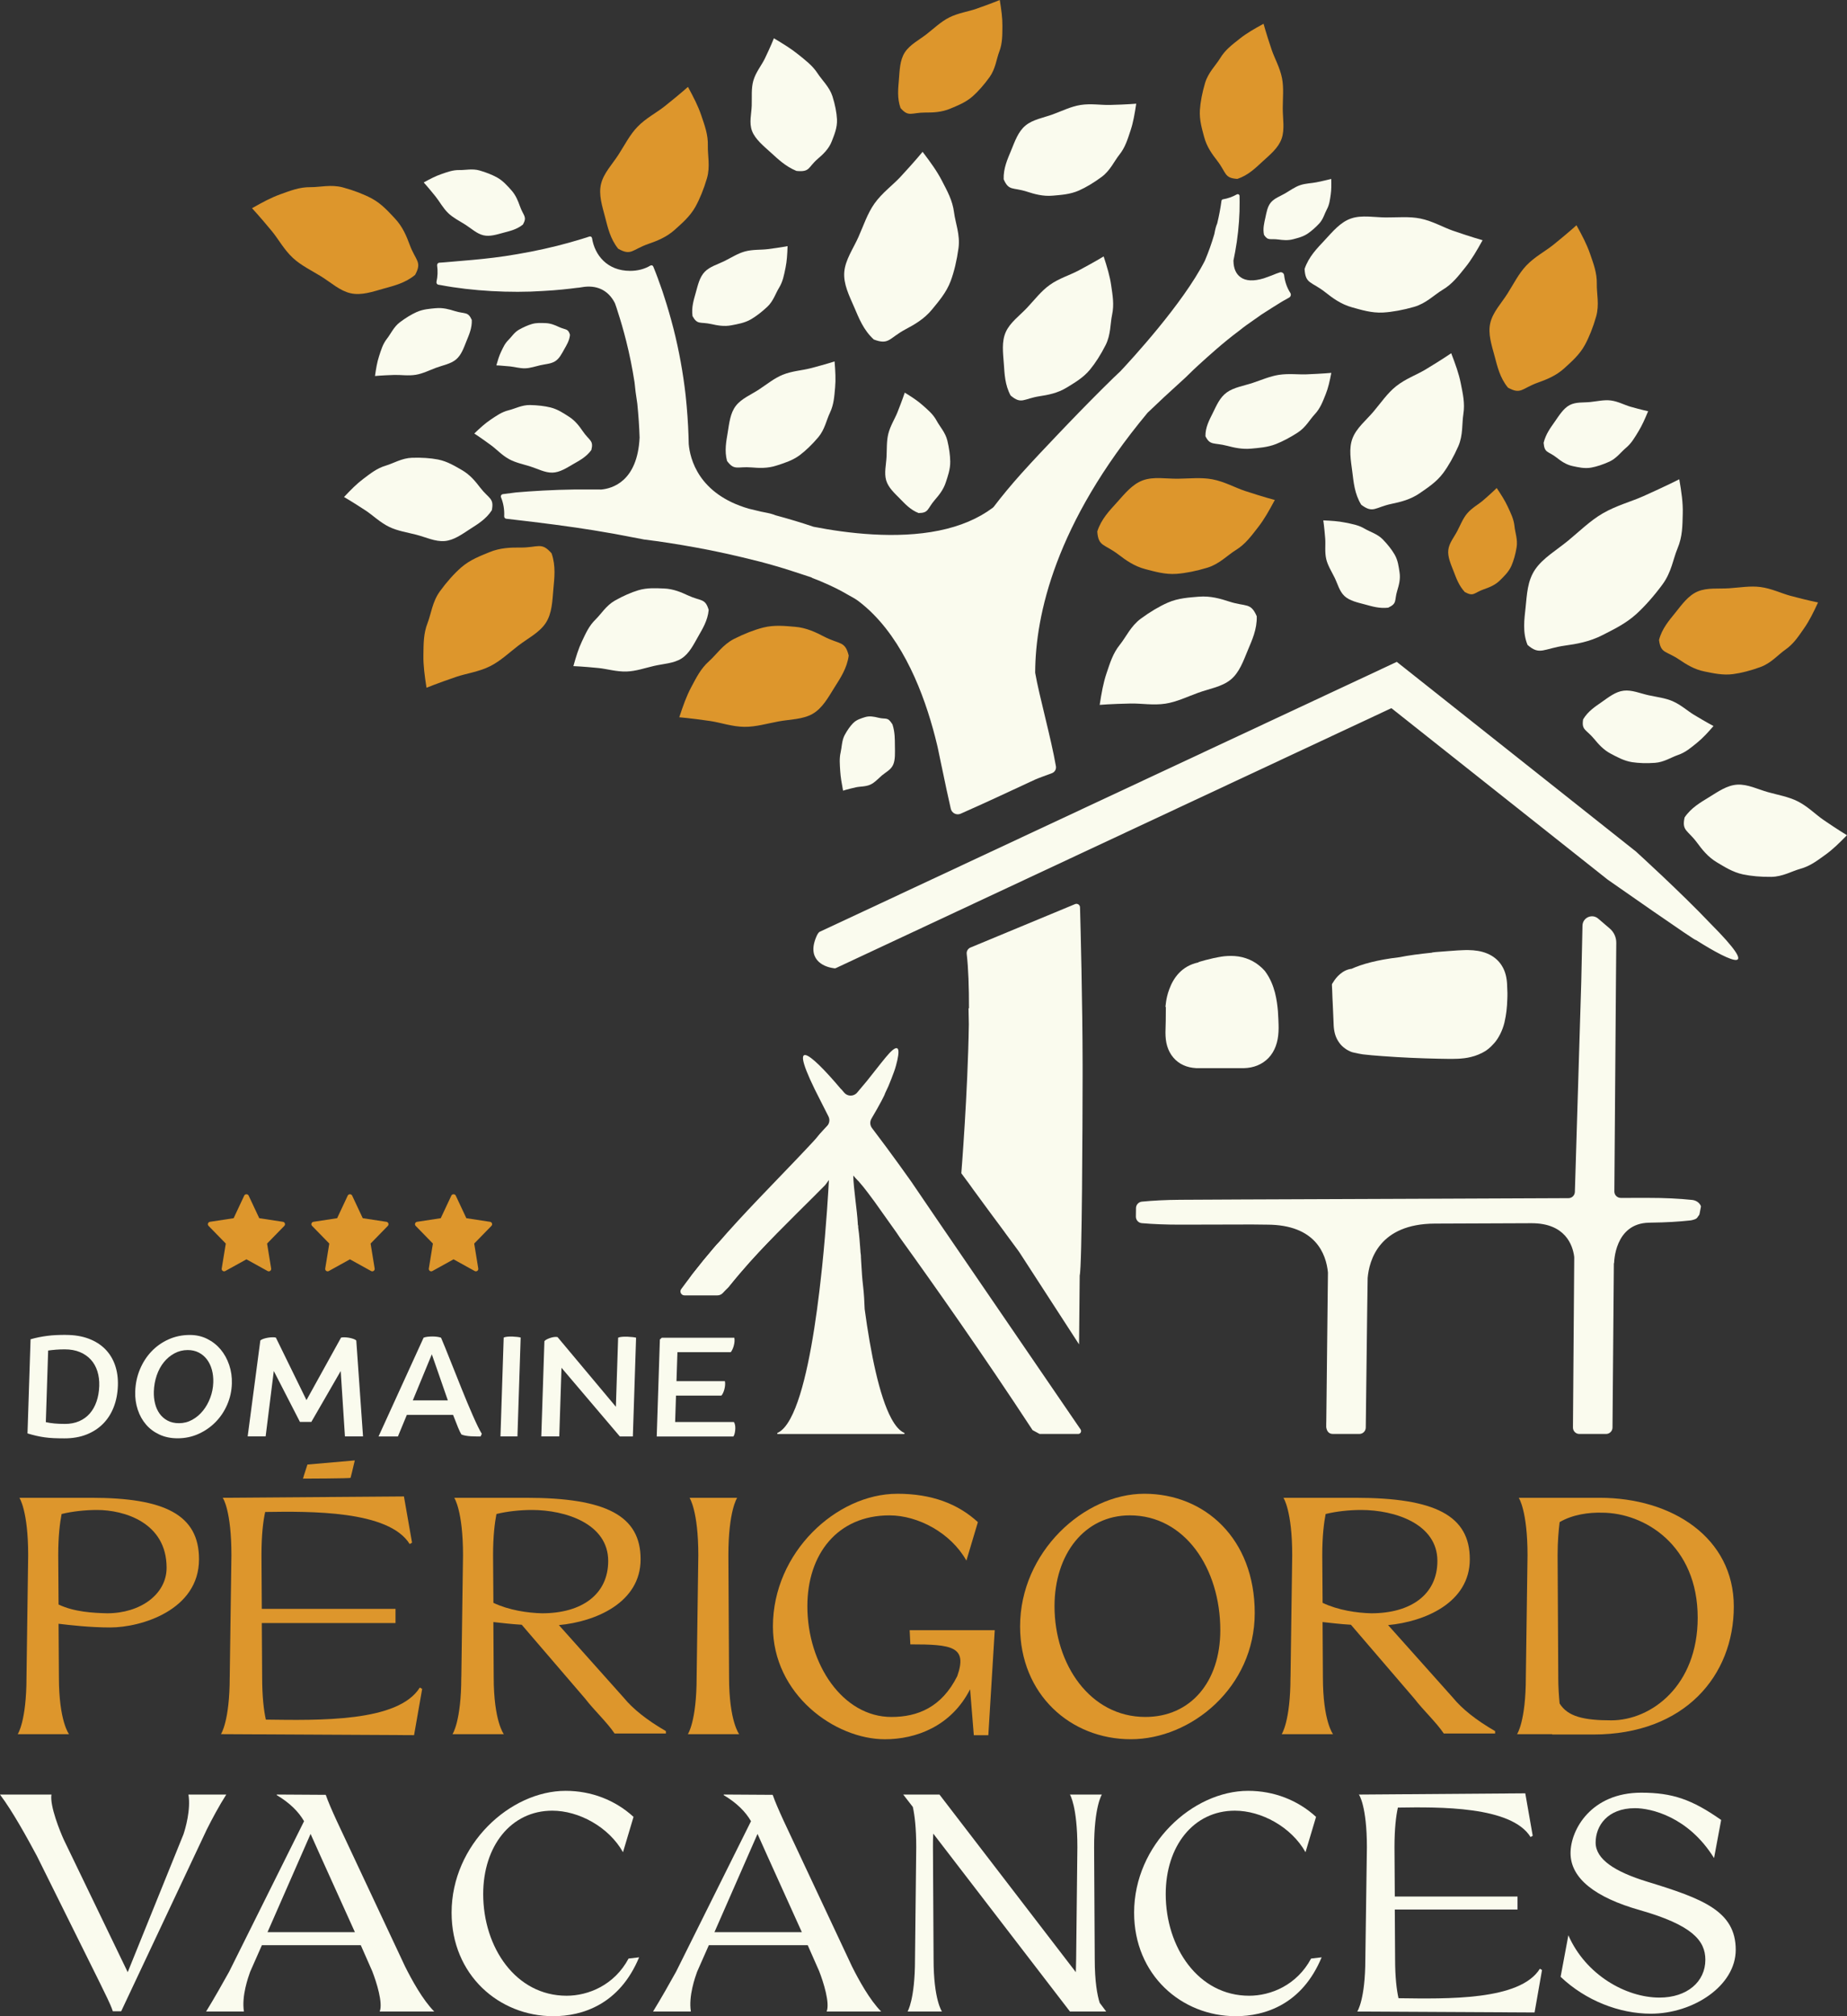 <?xml version="1.0" encoding="UTF-8"?>
<svg id="Calque_2" data-name="Calque 2" xmlns="http://www.w3.org/2000/svg" viewBox="0 0 1151.2 1255.84">
  <rect x="0" y="0" width="1151.2" height="1255.84" fill="#333333" stroke="none"/>
  <g id="Calque_1-2" data-name="Calque 1">
    <g>
      <g>
        <path d="m16.51,1044.64l1.05-75.93c0-27.76-5.47-35.76-5.47-35.76h44.82c45.66,0,67.13,10.52,67.13,38.28,0,31.76-36.19,42.49-55.34,42.49-12.63,0-25.25-1.47-32.2-2.31l.21,33.23c0,27.55,6.31,35.55,6.31,35.55H11.04s5.47-7.99,5.47-35.55Zm19.99-45.22c9.68,4.63,21.46,5.26,30.3,5.47,20.62,0,37.04-11.78,37.04-28.39,0-28.18-26.51-35.97-43.35-35.97-7.16,0-15.36.84-22.1,2.52-1.05,5.47-2.1,13.67-2.1,25.66l.21,30.71Z" fill="#dd962c" stroke-width="0"/>
        <path d="m143.19,1044.64l1.05-75.93c0-27.76-5.26-35.76-5.47-35.76l113-.84,5.05,28.81-1.47.84c-13.05-21.03-62.08-20.4-90.07-19.98-1.26,5.68-2.31,14.09-2.31,26.92l.21,33.44h83.33v8.83h-83.33l.21,33.65c0,12.41,1.05,20.82,2.31,26.5,33.04.42,82.49,1.68,95.96-19.98l1.47.84-5.05,28.82-120.37-.63s5.47-7.99,5.47-35.55Z" fill="#dd962c" stroke-width="0"/>
        <path d="m287.54,1044.64l1.05-75.93c0-27.76-5.47-35.76-5.47-35.76h44.82c49.87,0,71.34,11.15,71.34,38.28s-28.2,38.91-50.93,41.01l40.4,45.22c5.68,6.94,14.31,13.88,26.3,20.82v1.47h-31.99c-4.84-7.15-12.84-14.51-18.31-21.66l-39.56-46.06c-7.15-.42-13.47-1.26-17.68-1.68l.21,34.28c0,27.55,6.31,35.55,6.31,35.55h-31.99s5.47-7.99,5.47-35.55Zm19.99-46.27c9.68,4.63,21.46,6.31,30.3,6.52,24.83,0,41.25-11.78,41.25-32.6,0-23.14-26.51-31.76-47.56-31.76-7.16,0-15.36.84-22.1,2.52-1.05,5.47-2.1,13.67-2.1,25.66l.21,29.66Z" fill="#dd962c" stroke-width="0"/>
        <path d="m459.46,932.96s-5.47,7.99-5.47,35.76l.42,75.93c0,27.55,6.31,35.55,6.31,35.55h-31.99s5.47-7.99,5.47-35.55l1.05-75.93c0-27.76-5.47-35.76-5.47-35.76h29.67Z" fill="#dd962c" stroke-width="0"/>
        <path d="m559.21,930.43c21.67,0,37.88,6.31,50.29,17.67l-7.16,23.98c-9.68-17.25-30.09-28.18-47.98-28.18-32.41,0-51.14,24.19-51.14,56.58,0,36.18,22.1,68.99,52.4,68.99,16.41,0,31.35-6.1,41.03-25.45,6.52-18.51-3.37-19.77-29.25-19.77l-.42-8.83h53.03l-4,65.41h-9.05l-2.32-28.6c-11.78,23.14-33.88,31.13-53.03,31.13-31.35,0-69.86-27.97-69.86-70.25,0-46.27,39.77-82.66,77.44-82.66Z" fill="#dd962c" stroke-width="0"/>
        <path d="m635.8,1013.09c0-46.27,39.77-82.66,77.44-82.66s68.81,27.97,68.81,74.25-39.56,78.66-77.23,78.66-69.02-27.97-69.02-70.25Zm124.79,2.31c0-38.49-22.1-71.51-56.4-71.51-28.2,0-46.93,24.19-46.93,56.58,0,36.18,22.1,68.99,56.61,68.99,28.2,0,46.72-21.87,46.72-54.05Z" fill="#dd962c" stroke-width="0"/>
        <path d="m804.36,1044.64l1.05-75.93c0-27.76-5.47-35.76-5.47-35.76h44.82c49.87,0,71.34,11.15,71.34,38.28s-28.2,38.91-50.93,41.01l40.4,45.22c5.68,6.94,14.31,13.88,26.3,20.82v1.47h-31.99c-4.84-7.15-12.84-14.51-18.31-21.66l-39.56-46.06c-7.15-.42-13.47-1.26-17.68-1.68l.21,34.28c0,27.55,6.31,35.55,6.31,35.55h-31.99s5.47-7.99,5.47-35.55Zm19.99-46.27c9.68,4.63,21.46,6.31,30.3,6.52,24.83,0,41.25-11.78,41.25-32.6,0-23.14-26.51-31.76-47.56-31.76-7.16,0-15.36.84-22.1,2.52-1.05,5.47-2.1,13.67-2.1,25.66l.21,29.66Z" fill="#dd962c" stroke-width="0"/>
        <path d="m951.03,1044.64l1.05-75.93c0-27.76-5.47-35.76-5.47-35.76h50.5c45.03,0,83.54,24.82,83.54,67.73s-30.51,79.71-87.54,79.71h-25.67v-.21h-21.88s5.47-7.99,5.47-35.55Zm20.2,0c0,6.52.42,11.78.84,16.41,5.05,8.2,15.15,10.52,32.2,10.52,25.04,0,53.87-21.66,53.87-63.94,0-45.01-33.04-65.41-59.76-65.41-7.79-.21-18.1,1.05-26.3,5.89-.63,5.26-1.26,11.99-1.26,20.61l.42,75.93Z" fill="#dd962c" stroke-width="0"/>
        <path d="m32.07,1117.79c-1.16,6.95,5.41,23.17,7.73,28.19l39.8,82.45,34.77-85.92c1.16-3.48,4.64-15.25,3.09-24.71h23.57c-4.44,6.95-8.89,15.25-12.17,21.82l-53.32,113.15h-5.22c-1.74-5.21-4.64-10.43-8.69-18.92l-38.64-77.81c-5.6-10.43-15.07-27.8-22.99-38.23h32.07Z" fill="#fafbee" stroke-width="0"/>
        <path d="m142.77,1228.23l46.75-93.84c-3.48-5.98-8.89-11.39-17-16.22v-.39l30.52.19c1.55,4.44,3.67,9.27,6.76,16.03l42.7,90.94c4.06,8.11,11.01,20.85,18.16,28h-34c2.12-5.21-1.93-18.15-4.64-25.1l-7.15-16.22h-61.63l-7.34,16.61c-1.16,3.28-5.41,15.06-3.86,24.71h-23.57c5.02-8.11,10.63-18.15,14.3-24.71Zm78.44-24.71l-21.83-48.27-5.8-12.94-26.85,61.21h54.48Z" fill="#fafbee" stroke-width="0"/>
        <path d="m398.35,1219.16c-12.17,29.35-35.35,36.69-53.51,36.69-33.81,0-63.37-25.68-63.37-64.49,0-42.48,36.51-75.88,71.09-75.88,16.03,0,30.91,5.79,42.31,16.22l-6.57,22.01c-8.89-15.83-27.63-25.87-44.05-25.87-25.89,0-43.08,22.21-43.08,51.94,0,33.21,20.29,63.33,51.97,63.33,13.52,0,29.75-6.56,38.64-23.17l6.57-.77Z" fill="#fafbee" stroke-width="0"/>
        <path d="m421.34,1228.23l46.75-93.84c-3.48-5.98-8.89-11.39-17-16.22v-.39l30.52.19c1.55,4.44,3.67,9.27,6.76,16.03l42.7,90.94c4.06,8.11,11.01,20.85,18.16,28h-34c2.12-5.21-1.93-18.15-4.64-25.1l-7.15-16.22h-61.63l-7.34,16.61c-1.16,3.28-5.41,15.06-3.86,24.71h-23.57c5.02-8.11,10.63-18.15,14.3-24.71Zm78.44-24.71l-21.83-48.27-5.8-12.94-26.85,61.21h54.48Z" fill="#fafbee" stroke-width="0"/>
        <path d="m585.55,1117.79l85,110.64.19-8.11.77-69.7c0-25.49-4.64-32.82-4.64-32.82h19.9s-4.83,7.34-4.83,32.82l.39,69.7c0,13.9,1.55,22.4,3.09,27.22l4.06,5.41h-22.6l-85.2-110.83c-.19,2.51-.19,5.41-.19,8.5l.39,69.7c0,25.29,5.22,32.63,5.22,32.63h-21.44s4.64-7.34,4.64-32.63l.77-69.7c0-11.97-.97-19.89-2.12-25.1l-5.99-7.72h22.6Z" fill="#fafbee" stroke-width="0"/>
        <path d="m823.75,1219.16c-12.17,29.35-35.35,36.69-53.51,36.69-33.81,0-63.37-25.68-63.37-64.49,0-42.48,36.51-75.88,71.09-75.88,16.03,0,30.91,5.79,42.31,16.22l-6.57,22.01c-8.89-15.83-27.63-25.87-44.05-25.87-25.89,0-43.08,22.21-43.08,51.94,0,33.21,20.29,63.33,51.97,63.33,13.52,0,29.75-6.56,38.64-23.17l6.57-.77Z" fill="#fafbee" stroke-width="0"/>
        <path d="m850.99,1220.32l.97-69.7c0-25.49-4.83-32.82-5.02-32.82l103.74-.77,4.64,26.45-1.35.77c-11.98-19.31-56.99-18.73-82.69-18.34-1.16,5.21-2.12,12.94-2.12,24.71l.19,30.7h76.5v8.11h-76.5l.19,30.89c0,11.39.97,19.12,2.12,24.33,30.33.39,75.73,1.54,88.1-18.34l1.35.77-4.64,26.45-110.51-.58s5.02-7.34,5.02-32.63Z" fill="#fafbee" stroke-width="0"/>
        <path d="m1022.93,1116.63c19.51,0,31.68,4.25,49.84,16.99l-4.44,23.75c-16.03-25.87-39.41-31.09-49.26-31.09-17.19,0-24.54,11.01-24.54,21.43s11.98,18.15,32.07,24.33c34.78,10.62,55.25,18.34,55.25,42.48,0,22.4-26.47,39.78-52.93,39.78-19.51,0-40.57-8.11-56.22-22.98l4.83-25.87c10.82,24.71,35.93,38.81,56.8,38.81,17.19,0,28.59-9.85,28.59-23.56,0-11.97-8.31-21.63-40.76-30.89-28.01-7.92-43.27-19.89-43.27-35.53,0-14.67,12.94-37.65,44.05-37.65Z" fill="#fafbee" stroke-width="0"/>
      </g>
      <g>
        <path d="m40.99,831.5c5.37,0,10.11.78,14.23,2.32,4.11,1.55,7.55,3.71,10.3,6.48,2.75,2.77,4.81,6.09,6.16,9.96,1.35,3.87,1.95,8.12,1.8,12.75-.16,4.96-1.04,9.46-2.62,13.5-1.59,4.05-3.81,7.5-6.65,10.36-2.85,2.86-6.29,5.09-10.32,6.68-4.04,1.59-8.6,2.38-13.7,2.38-2.55,0-4.81-.05-6.79-.14-1.98-.09-3.85-.26-5.62-.51-1.77-.25-3.5-.57-5.19-.96-1.69-.39-3.51-.88-5.45-1.47l1.91-58.65c1.75-.5,3.47-.92,5.16-1.26,1.69-.34,3.42-.62,5.18-.85,1.76-.23,3.58-.39,5.48-.48,1.89-.09,3.93-.14,6.12-.14Zm-.65,55.44c3.41,0,6.42-.57,9.03-1.71,2.61-1.14,4.81-2.74,6.61-4.81,1.8-2.07,3.2-4.56,4.2-7.48,1-2.91,1.56-6.12,1.68-9.63.11-3.32-.28-6.38-1.17-9.19-.89-2.8-2.24-5.2-4.07-7.21-1.82-2-4.09-3.57-6.81-4.71-2.72-1.14-5.87-1.71-9.47-1.71-1.91,0-3.72.07-5.43.2-1.71.14-3.34.32-4.9.54l-1.45,44.6c1.63.36,3.39.64,5.3.82,1.91.18,4.06.27,6.48.27Z" fill="#fafbee" stroke-width="0"/>
        <path d="m110.64,895.89c-4.14,0-7.87-.76-11.19-2.29-3.32-1.52-6.12-3.6-8.4-6.24-2.28-2.64-4.01-5.73-5.19-9.28-1.18-3.55-1.71-7.32-1.58-11.32.16-4.91,1.13-9.5,2.91-13.77,1.78-4.27,4.17-8,7.19-11.18,3.02-3.18,6.57-5.69,10.66-7.53,4.09-1.84,8.52-2.76,13.3-2.76,3.96,0,7.57.82,10.84,2.46,3.27,1.64,6.05,3.83,8.35,6.58,2.3,2.75,4.07,5.97,5.32,9.65,1.25,3.68,1.8,7.57,1.67,11.66-.15,4.55-1.11,8.88-2.88,12.99-1.77,4.12-4.18,7.73-7.21,10.84-3.04,3.11-6.59,5.59-10.65,7.43-4.07,1.84-8.44,2.76-13.13,2.76Zm.92-9.41c2.96,0,5.71-.7,8.26-2.12,2.55-1.41,4.77-3.29,6.67-5.63s3.42-5.04,4.56-8.09c1.15-3.05,1.77-6.22,1.88-9.49.1-2.91-.2-5.6-.9-8.06-.69-2.46-1.73-4.59-3.1-6.39-1.38-1.8-3.07-3.21-5.08-4.24-2.01-1.02-4.3-1.54-6.84-1.54-2.96,0-5.71.68-8.26,2.05-2.55,1.37-4.76,3.21-6.63,5.53-1.87,2.32-3.35,5.05-4.43,8.19-1.08,3.14-1.68,6.49-1.8,10.04-.08,2.6.16,5.09.75,7.48.58,2.39,1.53,4.5,2.83,6.32,1.31,1.82,2.96,3.27,4.98,4.34,2.01,1.07,4.38,1.61,7.12,1.61Z" fill="#fafbee" stroke-width="0"/>
        <path d="m214.99,894.69l-2.63-40.71-18.31,31.71h-7.1s-16.3-31.72-16.3-31.72l-5.08,40.71h-11.2s7.89-59.74,7.89-59.74c.47-.41,1.15-.76,2.05-1.06.9-.29,1.85-.52,2.86-.68,1.01-.16,1.95-.24,2.84-.24.89,0,1.53.07,1.94.21l19.07,38.94,21.54-38.93c.42-.14,1.07-.2,1.95-.2s1.82.08,2.79.24c.97.16,1.9.39,2.78.68s1.54.65,1.98,1.06l4.2,59.74h-11.26Z" fill="#fafbee" stroke-width="0"/>
        <path d="m274.88,833.2c.72,1.64,1.55,3.64,2.5,6,.95,2.36,1.98,4.93,3.09,7.71,1.11,2.77,2.28,5.68,3.5,8.73,1.22,3.05,2.44,6.1,3.66,9.17,1.22,3.07,2.44,6.06,3.67,8.97,1.22,2.91,2.39,5.62,3.49,8.12,1.1,2.5,2.12,4.72,3.06,6.65.94,1.93,1.75,3.44,2.45,4.54l-.74,1.64c-.77,0-1.7,0-2.76,0-1.07,0-2.17-.03-3.31-.1-1.13-.07-2.22-.19-3.26-.38-1.04-.18-1.92-.43-2.64-.75-.52-.77-1.23-2.23-2.11-4.36-.89-2.14-1.92-4.75-3.09-7.84h-28.81s-5.56,13.43-5.56,13.43h-12.08s28.08-61.51,28.08-61.51c.65-.27,1.47-.47,2.48-.58,1-.11,2.03-.17,3.08-.17,1.05,0,2.05.07,3,.21.95.14,1.72.32,2.3.55Zm4.25,39.08c-1.62-4.64-3.3-9.46-5.02-14.46-1.73-5-3.38-9.75-4.96-14.25l-11.86,28.71h21.84Z" fill="#fafbee" stroke-width="0"/>
        <path d="m313.93,833.14c.6-.27,1.4-.45,2.41-.55,1-.09,2.04-.11,3.11-.07,1.07.05,2.08.13,3.03.24.95.11,1.63.24,2.04.38l-2.01,61.58h-10.58s2.01-61.58,2.01-61.58Z" fill="#fafbee" stroke-width="0"/>
        <path d="m387.71,832.68c1.07-.09,2.19-.11,3.35-.07,1.16.05,2.24.13,3.23.24,1,.11,1.72.24,2.17.38l-2.01,61.51h-8.12s-36.36-42.77-36.36-42.77l-1.39,42.76h-11.2s1.94-59.4,1.94-59.4c.38-.41.94-.79,1.68-1.16.74-.36,1.52-.67,2.35-.92.83-.25,1.62-.41,2.37-.48.75-.07,1.35-.03,1.81.1l36.34,43.38,1.4-43.03c.55-.27,1.37-.45,2.44-.54Z" fill="#fafbee" stroke-width="0"/>
        <path d="m458.11,887.46c.16.77.22,1.6.19,2.49-.03.89-.14,1.77-.33,2.66-.19.89-.47,1.6-.86,2.15h-47.79s1.97-60.43,1.97-60.43l1.2-1.09h45.19c.16.74.2,1.54.13,2.4-.07.86-.23,1.73-.46,2.59-.23.86-.52,1.65-.86,2.35-.34.71-.68,1.26-1.01,1.67h-33.25s-.59,18.06-.59,18.06h30.17c.16.77.2,1.61.12,2.51-.08.9-.23,1.78-.46,2.64-.23.86-.52,1.64-.86,2.33-.34.7-.68,1.21-1.01,1.52h-28.26s-.54,16.43-.54,16.43h36.59c.31.37.54.94.7,1.71Z" fill="#fafbee" stroke-width="0"/>
      </g>
      <g>
        <path d="m544.62,211.47c9.62,3.63,9.39-.83,19.91-6.42,5.2-2.77,11.53-6.27,16.51-12.42,3.8-4.69,8.81-10.32,11.53-17.66,2.12-5.71,3.83-12.87,4.86-20.51,1.09-8.33-1.98-15.65-2.78-22.08-.94-7.57-4.22-13.33-7.63-19.92-3.06-5.92-7.04-11.39-11.98-17.89,0,0-4.65,5.72-13.83,15.63-4.72,5.1-11.41,9.87-16.2,16.63-4.39,6.2-6.84,13.81-10,20.88-3.21,7.19-8.12,14.05-8.78,21.62-.66,7.59,3.06,14.82,6.28,22.26,2.76,6.38,5.61,13.96,12.11,19.87Z" fill="#fafbee" stroke-width="0"/>
        <path d="m480.7,95.27c4.18,3.78,8.81,8.34,15.72,11.2,8.58.82,6.98-2.1,13.29-7.54,3.12-2.69,6.88-6.06,8.74-10.96,1.42-3.74,3.48-8.3,3.23-13.62-.2-4.14-1.18-9.18-2.84-14.42-1.83-5.71-6.55-10.07-9.23-14.2-3.15-4.87-7.53-8.15-12.28-11.97-4.26-3.42-9.08-6.4-14.98-9.91,0,0-1.75,4.57-5.65,12.65-2,4.16-5.63,8.44-7.15,13.71-1.4,4.84-.84,10.3-1.01,15.51-.17,5.3-1.75,10.67.17,15.8,1.93,5.15,7.12,9.34,11.99,13.75Z" fill="#fafbee" stroke-width="0"/>
        <path d="m433.6,182.52c-1.16,4.16-2.73,8.94-1.96,14.39,3.12,5.62,4.73,3.4,11.81,4.97,3.5.78,7.82,1.66,12.52.73,3.59-.71,8.11-1.37,12.21-3.78,3.19-1.88,6.75-4.6,10.17-7.84,3.72-3.54,5.09-8.28,7.19-11.68,2.47-4,3.14-8.07,4.08-12.6.84-4.07,1.08-8.29,1.26-13.39,0,0-4.38.86-12.5,1.88-4.18.53-9.15.11-14,1.41-4.44,1.19-8.52,3.84-12.73,5.94-4.27,2.14-9.22,3.44-12.43,6.79-3.23,3.36-4.26,8.32-5.62,13.18Z" fill="#fafbee" stroke-width="0"/>
        <path d="m629.92,246.39c6.81,5.69,7.89,1.99,18.05.41,5.02-.78,11.18-1.84,16.98-5.44,4.43-2.74,10.11-5.91,14.41-11.12,3.35-4.06,6.78-9.41,9.78-15.35,3.25-6.48,2.83-13.32,4-18.79,1.38-6.44.34-12.06-.57-18.4-.82-5.69-2.5-11.28-4.69-17.98,0,0-5.42,3.34-15.71,8.82-5.29,2.82-12.1,4.81-17.92,8.97-5.34,3.8-9.5,9.32-14.08,14.18-4.66,4.95-10.61,9.15-13.29,15.13-2.69,6-1.71,12.95-1.2,19.93.44,5.99.61,12.97,4.23,19.64Z" fill="#fafbee" stroke-width="0"/>
        <path d="m525.47,492.48s2.74-.9,7.92-2.06c2.67-.6,6.05-.35,9.01-1.66,2.72-1.2,4.91-3.72,7.28-5.75,2.42-2.06,5.44-3.37,6.93-6.51,1.49-3.14,1.21-7.68,1.16-12.13-.04-3.82.07-8.2-1.5-13.13-3.16-5.02-3.8-2.96-8.8-4.19-2.48-.61-5.51-1.29-8.45-.32-2.24.74-5.11,1.47-7.36,3.77-1.75,1.79-3.58,4.37-5.22,7.41-1.78,3.32-1.76,7.66-2.5,10.81-.86,3.7-.51,7.42-.25,11.57.23,3.72.9,7.56,1.77,12.2Z" fill="#fafbee" stroke-width="0"/>
        <path d="m640.11,119.39c4.42,1.41,9.87,3.05,16.07,2.48,4.73-.44,10.66-.7,16.3-3.2,4.39-1.95,9.37-4.92,14.24-8.54,5.3-3.96,7.74-9.72,10.92-13.71,3.75-4.69,5.19-9.7,7.04-15.25,1.65-4.98,2.55-10.23,3.51-16.59,0,0-5.78.52-16.41.79-5.47.14-11.84-1-18.28.01-5.91.93-11.55,3.73-17.27,5.84-5.82,2.14-12.39,3.15-17.01,6.94-4.64,3.8-6.67,9.87-9.1,15.78-2.08,5.06-4.79,10.84-4.55,17.75,3.24,7.42,5.63,4.84,14.56,7.69Z" fill="#fafbee" stroke-width="0"/>
        <path d="m788.62,135.84c-.67,3.07-1.61,6.59-.78,10.47,2.58,3.86,3.66,2.16,8.99,2.88,2.63.35,5.88.73,9.32-.21,2.62-.72,5.95-1.47,8.87-3.44,2.28-1.54,4.79-3.71,7.17-6.25,2.59-2.77,3.39-6.26,4.79-8.83,1.65-3.02,1.95-6,2.44-9.31.43-2.98.41-6.03.31-9.71,0,0-3.21.88-9.18,2.1-3.07.63-6.78.62-10.31,1.84-3.24,1.12-6.14,3.27-9.16,5.03-3.07,1.79-6.67,3.02-8.9,5.62-2.24,2.61-2.77,6.24-3.55,9.82Z" fill="#fafbee" stroke-width="0"/>
        <path d="m747.17,371.67c-5.59.49-12.6.77-19.27,3.69-5.19,2.27-11.09,5.75-16.87,10.01-6.28,4.65-9.19,11.44-12.98,16.13-4.46,5.52-6.19,11.44-8.4,17.98-1.98,5.87-3.08,12.07-4.24,19.58,0,0,6.83-.59,19.4-.85,6.46-.13,13.98,1.25,21.6.09,6.98-1.07,13.66-4.35,20.44-6.8,6.88-2.5,14.65-3.65,20.14-8.1,5.5-4.46,7.94-11.63,10.84-18.59,2.49-5.97,5.71-12.78,5.48-20.94-3.79-8.78-6.62-5.75-17.16-9.17-5.21-1.69-11.65-3.66-18.98-3.02Z" fill="#fafbee" stroke-width="0"/>
        <path d="m808.85,269.44c5.05-3.29,7.44-7.99,10.5-11.27,3.61-3.85,5.04-7.93,6.87-12.45,1.64-4.05,2.57-8.31,3.57-13.47,0,0-5.44.52-15.44.92-5.14.2-11.11-.61-17.19.31-5.57.85-10.92,3.21-16.33,5.01-5.5,1.83-11.7,2.75-16.11,5.89-4.42,3.15-6.44,8.1-8.82,12.91-2.04,4.13-4.68,8.84-4.57,14.43,2.93,5.94,5.21,3.82,13.56,5.98,4.13,1.07,9.23,2.3,15.07,1.74,4.45-.43,10.04-.75,15.37-2.86,4.16-1.65,8.89-4.13,13.52-7.14Z" fill="#fafbee" stroke-width="0"/>
        <path d="m899.51,294.66c3.29-4.46,6.6-10.27,9.42-16.69,3.06-7,2.22-14.17,3.15-19.98,1.09-6.85-.32-12.7-1.63-19.32-1.18-5.94-3.27-11.72-5.94-18.65,0,0-5.51,3.82-16.02,10.15-5.41,3.26-12.46,5.74-18.35,10.43-5.4,4.3-9.46,10.33-14,15.71-4.62,5.46-10.64,10.22-13.12,16.66-2.49,6.46-1.07,13.71-.14,21.02.8,6.27,1.37,13.61,5.55,20.41,7.49,5.6,8.41,1.65,19-.58,5.24-1.1,11.65-2.56,17.55-6.67,4.5-3.14,10.3-6.79,14.53-12.5Z" fill="#fafbee" stroke-width="0"/>
        <path d="m998.9,319.81c-7.79,4.54-14.42,11.11-21.46,16.91-7.16,5.9-15.83,10.92-20.64,18.04-4.82,7.14-5.06,15.38-5.93,23.66-.74,7.1-2.04,15.4,1.22,23.29,7.64,6.71,9.85,2.32,23.45.4,6.72-.95,14.98-2.24,23.33-6.54,6.37-3.28,14.48-7.07,21.23-13.28,5.26-4.83,10.9-11.2,16.11-18.27,5.66-7.71,6.6-15.83,9.33-22.33,3.21-7.65,3.08-14.32,3.29-21.84.18-6.75-.79-13.38-2.17-21.32,0,0-7.79,4-22.42,10.55-7.52,3.37-16.83,5.78-25.34,10.74Z" fill="#fafbee" stroke-width="0"/>
        <path d="m1042.63,436.8c-4.69-2.05-10.05-2.63-15.14-3.75-5.18-1.14-10.38-3.44-15.46-2.84-5.1.6-9.36,4.04-13.84,7.18-3.84,2.69-8.45,5.61-11.46,10.7-1.08,6.84,1.83,6.08,6.95,12.26,2.53,3.06,5.71,6.75,10.44,9.2,3.61,1.87,8.01,4.41,13.22,5.2,4.06.62,9.02.78,14.2.41,5.65-.42,10.06-3.44,14.19-4.84,4.87-1.65,8.22-4.6,12.1-7.75,3.49-2.83,6.56-6.19,10.17-10.34,0,0-4.41-2.29-12.2-7-4.01-2.42-8.07-6.18-13.18-8.42Z" fill="#fafbee" stroke-width="0"/>
        <path d="m978.43,252.27c-3.91,2.02-6.57,6.38-9.46,10.52-2.48,3.55-5.52,7.54-6.86,13.04.56,6.54,2.7,5.01,8.03,9.15,2.63,2.05,5.91,4.5,10.16,5.36,3.24.66,7.25,1.7,11.53.92,3.34-.61,7.29-1.9,11.31-3.73,4.38-2.01,7.25-6.03,10.23-8.5,3.51-2.91,5.55-6.56,7.97-10.54,2.17-3.58,3.91-7.53,5.91-12.34,0,0-3.96-.81-11.09-2.84-3.67-1.05-7.66-3.29-12.17-3.86-4.13-.52-8.49.51-12.75.96-4.33.46-8.92-.14-12.82,1.87Z" fill="#fafbee" stroke-width="0"/>
        <path d="m1136.45,510.64c-4.84-3.31-9.65-8.29-15.88-11.46-5.71-2.9-12.36-4.01-18.65-5.77-6.39-1.8-12.72-5.04-19.11-4.67-6.41.38-11.97,4.36-17.78,7.94-4.98,3.08-10.94,6.38-15.06,12.5-1.83,8.45,1.86,7.71,7.83,15.79,2.95,3.99,6.66,8.83,12.4,12.22,4.38,2.59,9.7,6.08,16.15,7.45,5.03,1.07,11.21,1.62,17.7,1.54,7.08-.11,12.8-3.56,18.06-5.01,6.19-1.7,10.58-5.14,15.65-8.78,4.55-3.27,8.62-7.25,13.42-12.15,0,0-5.35-3.17-14.75-9.6Z" fill="#fafbee" stroke-width="0"/>
        <path d="m826.62,348.25c.95,4.05,3.38,7.79,5.26,11.64,1.91,3.91,2.94,8.42,6.13,11.39,3.2,2.98,8.11,3.98,12.91,5.27,4.11,1.11,8.82,2.6,14.33,1.96,5.81-2.77,3.67-4.25,5.64-10.67.97-3.18,2.1-7.09,1.42-11.37-.51-3.27-.93-7.39-3.12-11.14-1.71-2.93-4.25-6.19-7.31-9.34-3.35-3.42-8.03-4.73-11.32-6.68-3.87-2.3-7.93-2.96-12.42-3.87-4.03-.81-8.25-1.08-13.36-1.31,0,0,.62,4,1.2,11.39.3,3.8-.39,8.32.64,12.74Z" fill="#fafbee" stroke-width="0"/>
        <path d="m271.55,191.97c-3.46.34-7.81.57-11.93,2.43-3.21,1.45-6.84,3.65-10.39,6.33-3.86,2.93-5.62,7.16-7.94,10.1-2.73,3.45-3.76,7.14-5.08,11.21-1.19,3.66-1.82,7.51-2.49,12.17,0,0,4.24-.41,12.03-.66,4.01-.13,8.68.68,13.4-.1,4.32-.71,8.45-2.79,12.63-4.36,4.25-1.59,9.06-2.36,12.43-5.16,3.38-2.81,4.84-7.27,6.59-11.61,1.5-3.72,3.46-7.96,3.25-13.03-2.41-5.42-4.15-3.52-10.71-5.57-3.24-1.01-7.25-2.19-11.79-1.74Z" fill="#fafbee" stroke-width="0"/>
        <path d="m295.63,270.04s3.79,2.42,10.43,7.29c3.42,2.5,6.78,6.22,11.21,8.65,4.06,2.23,8.84,3.18,13.35,4.6,4.58,1.44,9.08,3.94,13.71,3.81,4.64-.13,8.77-2.89,13.05-5.36,3.67-2.11,8.07-4.37,11.2-8.72,1.53-6.08-1.16-5.63-5.28-11.61-2.04-2.96-4.6-6.55-8.67-9.14-3.11-1.97-6.87-4.62-11.5-5.76-3.61-.89-8.07-1.42-12.77-1.51-5.12-.08-9.35,2.29-13.19,3.22-4.52,1.09-7.78,3.49-11.54,6.01-3.37,2.27-6.41,5.06-10.01,8.5Z" fill="#fafbee" stroke-width="0"/>
        <path d="m324.3,341.06c-5.58-.04-12.43.04-19.34,2.92-5.27,2.2-11.99,4.63-17.56,9.52-4.34,3.81-8.99,9-13.28,14.91-4.66,6.45-5.39,13.93-7.62,19.65-2.63,6.73-2.48,13-2.6,20.03-.11,6.31.74,12.65,1.93,20.3,0,0,6.45-2.67,18.56-6.8,6.23-2.12,13.95-3.09,20.98-6.57,6.45-3.19,11.91-8.43,17.73-12.9,5.91-4.54,13.09-8.05,17.04-14.06,3.96-6.03,4.12-13.73,4.79-21.37.58-6.56,1.61-14.16-1.14-22.01-6.38-7.35-8.2-3.54-19.48-3.61Z" fill="#dd962c" stroke-width="0"/>
        <path d="m435.26,396.28c2.59-4.57,5.85-9.75,6.45-16.36-2.2-7.45-4.78-5.28-12.95-9.07-4.04-1.87-9.04-4.09-15.01-4.29-4.56-.15-10.24-.6-15.91,1.1-4.41,1.33-9.51,3.56-14.58,6.43-5.52,3.14-8.53,8.34-12.04,11.75-4.14,4.02-6.11,8.62-8.52,13.69-2.17,4.55-3.65,9.44-5.32,15.38,0,0,5.57.19,15.73,1.2,5.23.52,11.16,2.37,17.42,2.17,5.74-.18,11.45-2.18,17.15-3.5,5.8-1.34,12.17-1.52,17.03-4.57,4.87-3.07,7.53-8.61,10.56-13.94Z" fill="#fafbee" stroke-width="0"/>
        <path d="m487.91,233.41c-5.32,2.15-9.99,6-14.88,9.22-4.97,3.26-10.9,5.63-14.4,10.18-3.51,4.56-4.09,10.68-5.08,16.73-.85,5.19-2.12,11.17-.4,17.59,4.65,6.23,6.32,3.3,15.29,4.03,4.44.36,9.89.71,15.57-1.17,4.33-1.43,9.82-2.98,14.54-6.54,3.68-2.77,7.69-6.63,11.46-11.08,4.09-4.86,5.12-10.77,7.24-15.19,2.49-5.2,2.75-10.2,3.26-15.79.46-5.02.17-10.12-.33-16.27,0,0-5.29,1.75-15.18,4.31-5.08,1.32-11.29,1.63-17.1,3.99Z" fill="#fafbee" stroke-width="0"/>
        <path d="m327.41,229.41c3.12-.1,6.23-1.19,9.33-1.9,3.15-.73,6.62-.83,9.27-2.49,2.65-1.67,4.1-4.68,5.74-7.59,1.41-2.49,3.19-5.31,3.51-8.9-1.2-4.06-2.6-2.87-7.05-4.94-2.2-1.02-4.92-2.22-8.17-2.33-2.48-.08-5.57-.33-8.65.6-2.4.72-5.17,1.94-7.93,3.5-3,1.71-4.64,4.54-6.55,6.39-2.25,2.19-3.32,4.69-4.64,7.45-1.18,2.47-1.99,5.13-2.9,8.37,0,0,3.03.11,8.56.66,2.84.28,6.07,1.29,9.48,1.18Z" fill="#fafbee" stroke-width="0"/>
        <path d="m279.4,132.78c3.05,2.92,7.05,4.88,10.68,7.19,3.69,2.35,7.07,5.6,11.19,6.58,4.12.98,8.4-.49,12.76-1.65,3.74-1,8.14-1.96,11.92-5.05,2.77-5,.3-5.23-1.92-11.47-1.1-3.09-2.52-6.85-5.49-10.09-2.27-2.47-4.97-5.69-8.78-7.78-2.97-1.63-6.77-3.15-10.89-4.33-4.5-1.27-8.77-.18-12.38-.26-4.24-.1-7.67,1.24-11.58,2.59-3.5,1.2-6.84,2.95-10.81,5.14,0,0,2.77,3.02,7.48,8.88,2.42,3.01,4.51,7.08,7.84,10.26Z" fill="#fafbee" stroke-width="0"/>
        <g>
          <path d="m239.39,179.7c6.08-1.71,13.25-3.37,19.36-8.51,4.43-8.23.39-8.56-3.39-18.71-1.86-5.02-4.26-11.14-9.2-16.37-3.77-3.99-8.24-9.18-14.52-12.52-4.89-2.6-11.14-5.01-17.9-6.85-7.38-1.99-14.34-.1-20.23-.16-6.93-.07-12.51,2.2-18.87,4.48-5.7,2.05-11.11,4.97-17.56,8.63,0,0,4.59,4.88,12.41,14.34,4.02,4.87,7.52,11.47,13.03,16.6,5.05,4.7,11.62,7.83,17.61,11.53,6.09,3.76,11.68,9.01,18.42,10.51,6.76,1.51,13.72-.97,20.81-2.97Z" fill="#dd962c" stroke-width="0"/>
          <path d="m463.95,452.73c7.06.09,14.19-2.05,21.28-3.36,7.2-1.33,15.05-1.2,21.19-4.69,6.16-3.5,9.74-10.17,13.74-16.56,3.43-5.48,7.73-11.67,8.83-19.77-2.3-9.28-5.59-6.76-15.43-11.86-4.86-2.52-10.89-5.52-18.22-6.09-5.59-.43-12.56-1.3-19.61.49-5.5,1.39-11.88,3.86-18.28,7.11-6.96,3.56-10.94,9.78-15.45,13.79-5.3,4.71-7.98,10.27-11.23,16.36-2.92,5.47-5.01,11.4-7.39,18.62,0,0,6.84.54,19.27,2.34,6.4.93,13.59,3.53,21.29,3.63Z" fill="#dd962c" stroke-width="0"/>
          <path d="m576.87,70.1c4.46,0,9.93-.1,15.44-2.44,4.2-1.78,9.56-3.77,13.98-7.7,3.45-3.07,7.13-7.24,10.53-11.98,3.69-5.18,4.23-11.17,5.99-15.75,2.06-5.39,1.91-10.4,1.97-16.02.06-5.04-.66-10.11-1.65-16.21,0,0-5.14,2.17-14.79,5.53-4.96,1.73-11.13,2.55-16.73,5.36-5.13,2.58-9.48,6.8-14.1,10.4-4.7,3.66-10.42,6.51-13.54,11.33-3.13,4.84-3.22,10.99-3.71,17.11-.42,5.25-1.21,11.32,1.03,17.58,5.14,5.84,6.57,2.78,15.58,2.78Z" fill="#dd962c" stroke-width="0"/>
          <path d="m758.62,100.06c5.93,7.63,4.27,10.85,12.6,11.37,6.77-2.22,11.4-6.88,15.56-10.69,4.85-4.44,10.01-8.56,12.04-14.39,2.03-5.82.68-12.53.69-18.91.01-6.28.73-12.73-.46-18.78-1.3-6.6-4.66-12.35-6.46-17.69-3.5-10.38-5.04-16.16-5.04-16.16-5.82,3.17-10.57,5.9-14.81,9.26-4.71,3.75-9.06,6.92-12.26,12.21-2.73,4.49-7.43,8.89-9.39,15.42-1.78,5.99-2.89,11.86-3.22,16.79-.42,6.33,1.42,12.17,2.67,16.9,1.64,6.2,5.16,10.9,8.09,14.67Z" fill="#dd962c" stroke-width="0"/>
          <path d="m794.56,311.43s-6.64-1.71-18.58-5.63c-6.14-2.02-12.78-5.82-20.35-7.25-6.94-1.31-14.33-.43-21.54-.36-7.32.07-15.03-1.42-21.68.97-6.67,2.39-11.34,8.34-16.39,13.94-4.33,4.81-9.63,10.16-12.11,17.95.67,9.54,4.34,7.62,13.15,14.34,4.36,3.32,9.77,7.32,16.9,9.14,5.44,1.39,12.15,3.45,19.4,2.91,5.65-.43,12.37-1.75,19.23-3.85,7.47-2.31,12.47-7.75,17.6-10.91,6.04-3.73,9.63-8.74,13.88-14.18,3.82-4.88,6.9-10.36,10.49-17.06Z" fill="#dd962c" stroke-width="0"/>
          <path d="m574.93,252.29c-3.12-2.76-6.67-5.05-11.02-7.73,0,0-1.42,4.39-4.54,12.23-1.6,4.04-4.42,8.33-5.69,13.35-1.16,4.6-.87,9.6-1.12,14.43-.25,4.91-1.56,10.02-.24,14.58,1.33,4.57,5.13,7.95,8.68,11.56,3.05,3.1,6.42,6.87,11.54,8.86,6.43-.06,5.29-2.6,10.16-8.23,2.41-2.79,5.31-6.25,6.82-10.96,1.16-3.59,2.81-8,2.74-12.9-.05-3.81-.67-8.37-1.8-13.05-1.24-5.1-4.69-8.68-6.6-12.25-2.25-4.2-5.47-6.82-8.94-9.89Z" fill="#fafbee" stroke-width="0"/>
          <path d="m1034.03,398.61c1.1,8.58,4.33,6.65,12.65,12.27,4.12,2.78,9.23,6.1,15.77,7.39,4.99.98,11.17,2.49,17.71,1.63,5.1-.67,11.11-2.21,17.2-4.45,6.64-2.46,10.88-7.62,15.36-10.74,5.27-3.67,8.26-8.38,11.83-13.5,3.2-4.6,5.71-9.7,8.6-15.93,0,0-6.1-1.21-17.11-4.13-5.66-1.51-11.86-4.6-18.79-5.5-6.35-.83-12.99.35-19.51.78-6.62.44-13.68-.51-19.57,1.98-5.91,2.49-9.83,8.1-14.11,13.42-3.67,4.56-8.18,9.66-10.03,16.81Z" fill="#dd962c" stroke-width="0"/>
          <path d="m908.25,330.87c-2.02,3.85-5.04,7.35-5.55,11.68-.51,4.34,1.6,8.9,3.4,13.53,1.54,3.97,3.13,8.65,6.9,12.71,5.67,3.05,5.6.44,11.94-1.77,3.14-1.09,6.95-2.51,10.01-5.58,2.33-2.35,5.4-5.12,7.13-9.11,1.35-3.11,2.48-7.09,3.2-11.42.78-4.73-.94-9.27-1.32-13.08-.44-4.48-2.31-8.14-4.24-12.3-1.73-3.73-4.01-7.29-6.85-11.55,0,0-2.85,2.86-8.47,7.71-2.89,2.49-6.94,4.61-9.89,8.06-2.71,3.16-4.28,7.34-6.27,11.13Z" fill="#dd962c" stroke-width="0"/>
          <path d="m277.05,337.02c5.81-.46,10.81-4.18,16.02-7.55,4.47-2.89,9.83-6,13.48-11.65,1.53-7.72-1.81-6.99-7.36-14.22-2.74-3.58-6.19-7.92-11.46-10.9-4.02-2.28-8.9-5.36-14.79-6.49-4.58-.88-10.2-1.27-16.1-1.08-6.43.22-11.57,3.47-16.33,4.88-5.6,1.66-9.53,4.87-14.08,8.27-4.08,3.06-7.71,6.75-12,11.3,0,0,4.91,2.79,13.55,8.47,4.44,2.92,8.89,7.37,14.6,10.14,5.23,2.54,11.29,3.43,17.03,4.92,5.83,1.52,11.63,4.36,17.43,3.9Z" fill="#fafbee" stroke-width="0"/>
          <path d="m385.34,154.95c8.14,4.59,8.55.55,18.77-3.02,5.05-1.77,11.22-4.04,16.54-8.88,4.06-3.69,9.34-8.06,12.8-14.27,2.69-4.84,5.22-11.04,7.19-17.76,2.13-7.33.38-14.33.55-20.22.2-6.93-1.95-12.55-4.11-18.95-1.93-5.74-4.75-11.2-8.29-17.73,0,0-4.97,4.5-14.58,12.13-4.94,3.93-11.61,7.3-16.85,12.71-4.8,4.96-8.05,11.46-11.87,17.38-3.88,6.01-9.23,11.5-10.87,18.21-1.64,6.73.71,13.74,2.57,20.87,1.6,6.11,3.12,13.32,8.13,19.53Z" fill="#dd962c" stroke-width="0"/>
          <path d="m939.88,241.45c8.18,4.52,8.55.49,18.75-3.16,5.04-1.8,11.19-4.13,16.48-9,4.03-3.72,9.28-8.13,12.69-14.37,2.66-4.86,5.14-11.08,7.06-17.81,2.08-7.35.27-14.34.4-20.23.15-6.93-2.05-12.54-4.25-18.92-1.98-5.72-4.83-11.17-8.42-17.66,0,0-4.93,4.54-14.49,12.24-4.92,3.96-11.56,7.38-16.75,12.84-4.76,5-7.97,11.52-11.74,17.47-3.83,6.04-9.15,11.57-10.73,18.29-1.59,6.74.81,13.73,2.72,20.85,1.64,6.1,3.21,13.29,8.28,19.46Z" fill="#dd962c" stroke-width="0"/>
        </g>
        <path d="m813.12,167.52c.52,9.55,4.22,7.68,12.93,14.54,4.3,3.39,9.66,7.47,16.76,9.4,5.41,1.48,12.09,3.64,19.36,3.21,5.66-.34,12.4-1.56,19.29-3.55,7.5-2.19,12.59-7.55,17.76-10.64,6.09-3.63,9.76-8.59,14.1-13.96,3.89-4.82,7.06-10.26,10.75-16.9,0,0-6.61-1.82-18.49-5.92-6.11-2.11-12.68-6.01-20.23-7.56-6.92-1.42-14.32-.65-21.53-.69-7.32-.04-15.01-1.65-21.7.63-6.71,2.28-11.47,8.16-16.61,13.69-4.4,4.74-9.78,10.01-12.39,17.76Z" fill="#fafbee" stroke-width="0"/>
        <path d="m603,735.92s-.02,0-.02,0l3.24,4.49v.03l1.23,1.67h0s1.37,1.86,1.37,1.86c1.37,1.87,2.72,3.68,4.03,5.5l5.47,7.43c2.11,2.81,4.06,5.47,5.85,7.86l2.13,2.9s.2.26.35.5c4.94,6.67,7.98,10.82,7.98,10.82l1.05,1.52.2.32,36.66,56.55c0-1.46.03-2.9.06-4.36.16-13.02.28-25.85.36-38.54,0,0,0,0,0,0,1.5-5.4,1.76-96.33,1.81-123.68,0-2.47.01-5.01,0-7.57v-.15h0c-.04-38.08-1.26-85.27-1.61-97.92-.04-1.57-1.64-2.6-3.09-2l-65.17,27.04c-1.6.66-2.57,2.29-2.37,4,1.04,8.82,1.43,20.69,1.42,33.76-.06.04-.13.07-.19.11-.03.03-.06.03-.09.06.08,3.1.14,6.38.19,9.8-.63,42.73-4.69,92.88-4.69,92.88,1.26,1.72,2.52,3.42,3.79,5.13Z" fill="#fafbee" stroke-width="0"/>
        <path d="m294.64,161.89l.99-.09-18.68,1.61c-1.06.08-2.1.15-3.12.22-.89.06-1.51.87-1.38,1.75.48,3.37.35,6.82-.39,10.12-.19.85.33,1.7,1.18,1.85.59.1,1.2.2,1.81.3,18.98,3.6,43.21,4.97,63.36,3.6,8.63-.44,16.23-1.31,21.2-1.96.94-.06,1.78-.18,2.84-.35,9.3-1.72,16.67,1.75,20.76,9.79l.15.35c.61,1.72,1.23,3.45,1.72,5.2,1.81,5.53,3.54,11.49,5.21,18.1,2.08,8.25,3.83,16.87,5.2,25.7.32,3.6.88,8.01,1.73,13.36.76,7.6,1.23,14.47,1.43,21.14-1.32,27.34-17.1,31.72-23.86,32.34h-.15l-4.62-.03c-3.8-.03-7.63-.03-11.46,0-14.21.18-27.86,1.05-36.9,1.84l-8.2,1.06c-.94.12-1.55,1.09-1.19,1.97,1.51,3.66,2.19,7.72,1.98,11.81-.04.78.52,1.46,1.29,1.55,22.29,2.52,40.68,4.95,54.71,7.24l12.51,2.13,18.77,3.57c9.88,1.2,20.47,2.84,32.19,4.97,11.93,2.16,24.88,5,39.62,8.74,3.36.88,6.55,1.75,9.65,2.66,0,0,.03,0,.12.03,3.62,1.05,7.1,2.1,10.5,3.22l9.74,3.19s.06.03.12.03l2.63.88-.29.03c7.19,2.75,15.12,6.23,22.31,10.44.53.26.99.56,1.49.85,1.17.61,2.31,1.29,3.45,1.96l.73.47c.29.2.58.41.88.61,1.34.99,2.66,2.05,3.92,3.13.41.32.82.64,1.2,1.02,1.52,1.34,3.01,2.72,4.44,4.18l.06.06c21.84,22.02,33.59,55.55,39.76,81.31l.44,1.9c.5,2.43,1.37,6.58,2.34,11.23.09.41.15.61.18.79l2.98,14.18c.37,1.8,1.64,7.44,2.62,11.81.62,2.74,3.6,4.23,6.17,3.09,20.1-8.9,29.59-13.53,46.44-21.28,1.81-.84,6.92-2.63,10.46-3.97,1.75-.66,2.78-2.45,2.46-4.29-2.97-17.33-10.5-44.14-12.9-58.08l-.03-.26v-.26c.2-35.55,12.48-92.42,69.91-161.42l.23-.26,10.2-9.65,13.36-12.22c.67-.67,1.43-1.4,2.28-2.22,1.61-1.58,3.54-3.45,5.76-5.47,6.23-5.67,15.67-14.24,25.44-21.49,3.04-2.49,6.29-4.74,9.41-6.9,1.58-1.11,3.13-2.16,4.62-3.25,4.74-3.04,9.01-5.76,12.66-7.98,1.64-.92,3.12-1.75,4.42-2.48,1.03-.58,1.37-1.91.73-2.91-2.06-3.22-3.39-7-3.86-11.04-.15-1.31-1.47-2.13-2.72-1.73-1.26.41-2.9,1.01-5.03,1.91l-4.82,1.75c-6.46,1.96-11.32,1.72-14.59-.67-2.84-2.05-4.33-5.44-4.41-10.09v-.32l.06-.32c.73-3.48,1.37-6.96,1.87-10.41l.12-.67c1.26-8.71,1.87-17.34,1.78-25,0-1.31-.01-2.6-.04-3.83-.02-.87-.95-1.36-1.71-.93-2.66,1.5-5.59,2.53-8.64,3.05-.48.08-.85.45-.91.93-.61,4.58-1.48,9.15-2.62,13.93l-.18.53c-.41.88-1.02,2.69-1.67,6.32l-.09.29c-1.61,5.52-3.57,10.99-5.82,16.28-13.6,26.72-46.22,62.01-52.63,68.83l-4.15,3.92c-9.47,9.24-19.06,18.95-29.27,29.59l-5,5.23c-7.69,8.07-15.61,16.4-23.45,25.11-6.43,7.19-12.02,13.95-17.1,20.61l-.58.56c-9.01,6.75-20.29,11.52-33.54,14.21-26.67,5.44-57.19,1.72-78.12-2.37l-.38-.12c-7.34-2.48-14.97-4.77-23.3-7.02l-.5-.18c-.64-.29-2.49-.97-7.81-1.96l-.64-.12c-2.6-.64-5.2-1.26-7.81-1.87-31.46-9.15-36.63-31.25-37.4-40.32l-.12-4.62c-.26-8.27-.88-16.93-1.81-25.73-1.58-13.86-4.09-27.75-7.51-41.25-1.87-7.28-3.8-13.89-5.85-20.15-.7-2.37-1.55-4.68-2.34-6.93-.38-1-.73-2.02-1.11-3.04l-.44-1.29c-.44-1.2-.85-2.37-1.34-3.54l-1.58-3.96c-.29-.72-1.15-.98-1.82-.58-3.61,2.16-7.89,3.28-12.6,3.28-14.36,0-22.08-9.88-23.75-20.38-.12-.76-.86-1.25-1.6-1.01l-4.88,1.55c-2.16.64-4.77,1.43-7.72,2.25-9.5,2.69-21.31,5.32-32.42,7.19-9.88,1.75-19.71,2.84-27.75,3.57Z" fill="#fafbee" stroke-width="0"/>
        <path d="m1019.85,530.56l-40.68-32.25-93.97-74.47-9.07-7.19-2.93-2.32-1.46-1.16-.73-.58-.37-.29c-.12-.07-.28.09-.41.13l-6.77,3.17-16.91,7.91-27.15,12.69-54.31,25.39-217.23,101.55-37.16,17.36c-.47.34-1.2,1.45-1.33,1.73-7.25,15.15,3.67,19.96,10.1,20.82.97.21,1.16.12,1.71-.13l37.15-17.37,217.22-101.58,54.3-25.39,27.15-12.7,10.22-4.78,2.66,2.1,93.98,74.46,38.15,30.23s56.86,39.78,54.92,37.56c23.58,14.93,41,21.75,9.18-10.17-18.34-19.34-46.26-44.69-46.26-44.69Z" fill="#fafbee" stroke-width="0"/>
        <path d="m1060.16,751.66c-.13.36-.69,3.79-.82,4.24-.07.31-.16.6-.27.91-.91.96-.74,1.28-1.72,2.15-.63.56-2.88,1.12-3.72,1.22-7.28.8-15.15,1.27-24.46,1.38-.42.04-.8.04-1.27.04-21.8.29-21.85,25.21-21.85,25.21l-.16-.11-.85,102.52c-.02,2.18-1.81,3.97-4.01,3.97h-16.65c-2.23,0-4.01-1.81-3.99-4.03l.8-105.8c-.01-.19-.03-.5-.04-.69-.93-7.08-5.51-20.75-26.53-20.75-22.89.09-46.61.2-60.34.24-34.66.16-40.89,22.77-41.85,33.9v.23s-.26,17.99-.26,17.99l-.67,54.57-.25,20.37c-.02,2.21-1.81,3.97-4.01,3.97h-16.45c-2.99,0-3.92-2.27-4.19-4.3v-.02l.02-2.85v-.11l.02-.02.2-17.43.6-54.57.24-21.13v-.13c-1.12-11.53-7.69-29.76-37.9-29.81-3.9,0-7.07-.04-9.65-.11-2.01,0-3.97,0-5.86.02-19.91.04-32.21.09-38.65.09-9.11,0-16.84-.31-23.97-.93-2.1-.18-3.7-1.96-3.68-4.07.02-1.82.07-3.6.07-5.34,0-2.01,1.63-3.79,3.63-3.99,7.11-.69,14.85-1.09,23.9-1.16,6.4-.07,18.7-.11,38.61-.2,38.61-.16,108.14-.42,108.14-.42,0,0,55.82-.24,95.27-.4,2.16,0,3.92-1.72,3.99-3.88l3.99-131.01.76-34.86c.11-5.02,5.97-7.62,9.76-4.39l7.29,6.24c2.56,2.21,4.03,5.44,4.01,8.83l-.2,23.3-1,131.59c-.02,2.23,1.81,4.06,4.03,4.03,8.63-.02,13.55-.02,16.85-.02,10.68,0,19.46.43,27.6,1.28,2.35.24,4.52,1.61,5.45,3.79,0,.01.01.02.02.04.02.05.02.25,0,.45Z" fill="#fafbee" stroke-width="0"/>
      </g>
      <path d="m221.14,909.67s-1.09,4.66-1.89,7.92c-.36,1.41-.64,2.53-.76,2.94-.16.4-29.64.48-29.64.48,0,0,.72-2.69,2.77-8.77l27.63-2.41,1.89-.16Z" fill="#dd962c" stroke-width="0"/>
      <path d="m672.01,893.19h-24.03c-1.56-.85-2.83-1.54-4.39-2.38-30.94-47.19-61.48-90.5-82.72-119.93l-2.1-3.12-14.07-19.79c-.09-.11-.24-.31-.33-.42-1.05-1.34-5.31-7.38-9.18-11.7-.76-.85-1.49-1.65-2.18-2.36-.4-.45-.8-.87-1.18-1.25.11,7.76,2.43,21.98,2.81,29.67-.07,1.25.4,1.4.25,2.67.8,5.26.94,9.27,1.4,14.58-.07.71.45,3.05.31,3.75.04.76.09,1.56.13,2.32v.13c.2,2.81.36,5.8.56,8.89.29,4.5,1.05,9.18,1.29,13.98v.04c0,.2.04.45.04.65.09,1.98.2,3.99.29,5.97,0,.16,0,.31.02.49,3.7,27.31,9.12,54.41,16.7,68.3,2.43,4.46,5.08,7.58,8,8.85.36.16.22.67-.16.67h-78.71c-.4,0-.51-.51-.16-.67,2.9-1.27,5.57-4.39,8-8.85,8.63-15.78,14.4-48.64,18.1-79.45.22-1.8.42-3.59.62-5.37.38-3.19.74-6.35,1.05-9.45,2.79-26.84,4.01-49.49,4.24-53.7,0-.16.02-.29.02-.4,0-.02.02-.02.02-.04v-.27c-1.23,1.58-2.05,2.67-2.34,3.05-.02,0-.02.02-.04.04-1.81,1.83-3.63,3.66-5.46,5.48-.09.09-.2.2-.29.31-16.14,16.12-33.08,32.44-46.61,48.33-.18.2-.36.42-.51.62-.02.02-.04.02-.07.04-2.47,2.92-4.93,5.86-7.31,8.83-.04.04-.07.07-.09.09-1.47,1.54-3.39,2.5-4.73,3.93-.4.4-.66.02-1.21.02l-22.6-2.09c3.3-4.66,3.06-5.99,6.53-10.45,4.15-5.35,8.43-10.57,12.8-15.67.65-.76,1.29-1.52,1.94-2.25,13.55-12.97,27.44-25.95,37.94-37.3,4.95-5.33,8.54-9.85,13.24-15.23.29-.36.53-.71.76-1.11.65-1.27,3.21-4.26,5.33-6.42,1.83-1.76,3.25-4.1,5.26-6.73,1.07-1.4,2.27-2.87,3.77-4.41.83-.87,1.67-1.76,2.52-2.67,1.54-1.63,1.89-4.03.87-6.02-1.67-3.21-3.25-6.38-4.77-9.41-22.47-43.36-7-30.81,12.39-7.85.11,0,.89.87,2.14,2.38,2.07,2.54,5.95,2.59,8.09.09,2.12-2.47,4.17-4.9,6.09-7.24,6.89-8.65,11.28-14.44,14.24-17.59,3.05-3.12,4.66-3.61,5.26-2.05.53,1.58,0,5.19-1.36,10.1-.65,2.5-1.72,5.15-2.85,8.14-.6,1.45-1.2,3.01-1.85,4.57-.71,1.54-1.45,3.08-2.18,4.68.29,0-3.17,6.8-8.38,15.56-1.09,1.85-.98,4.17.33,5.89,11.79,15.4,24.34,33.17,24.34,33.17l16.09,23.63,89.57,130.9c.83,1.2-.04,2.83-1.49,2.83Z" fill="#fafbee" stroke-width="0"/>
      <path d="m826.65,885.88s0,.02-.02.07v-.04l.02-.02Z" fill="#fafbee" stroke-width="0"/>
      <g>
        <path d="m796.8,635.12c-.09-1.69-.18-3.46-.29-5.26-.31-3.63-.8-7.45-1.85-11.59-1.14-4.19-2.79-8.76-6.24-13.4,0,0-.56-.67-1.81-1.9-1.25-1.11-3.14-2.81-5.75-4.21-2.61-1.45-5.86-2.54-9.01-3.01-3.1-.45-6.11-.38-8.69-.13-2.56.29-4.81.78-6.71,1.16-1.89.42-3.66.85-5.15,1.25-2.96.78-4.79,1.34-4.39,1.45-10.48,2.18-15.6,9.83-18.08,16.58-1.23,3.21-1.83,6.2-2.1,8.27v.09c-.25,1.76-.33,2.9-.33,2.9,0,0,.13-.09.25-.2l-.07,8.65-.18,7.27c0,3.03.29,6,1.09,8.58.8,2.61,2.01,4.97,3.79,7.07,1.72,2.05,3.97,3.75,6.35,4.79,2.32,1.07,5.02,1.69,8.05,1.85,1.47.04,3.05,0,4.57,0h25.1c6.04-.16,11.3-2.25,15.29-6.35,4.06-4.28,5.91-9.99,6.22-16.25.09-1.56.09-3.14.04-4.7l-.11-2.9Z" fill="#fafbee" stroke-width="0"/>
        <path d="m939.36,613.5c-.16-4.3-1.07-8.45-3.25-11.9-2.14-3.55-5.46-6.15-9.21-7.69-3.7-1.56-7.76-2.05-11.61-2.12-2.83-.05-4.95.16-6.89.22-2.01.18-3.86.29-5.55.4-6.8.45-11.01.85-10.21.98-7.8.8-14.94,1.72-20.4,2.85h-.04c-13.96,1.65-23.36,4.3-29.76,7.2-2.72.31-5.15,1.56-7.11,3.21-1.96,1.6-3.5,3.63-4.55,5.44-.69.87-.65,1.11-.6,1.81l.04.89v.02l.11,2.25.16,4.55.18,3.59.25,5.62.22,5.13c.09,1.87.09,3.81.4,5.57.58,3.7,1.83,6.35,3.99,9.01,1.11,1.29,2.45,2.34,3.81,3.23,1.43.8,2.79,1.6,4.64,1.92,1.76.38,3.54.78,5.35,1.05l5.66.58,6.44.51c11.86.89,23.72,1.41,35.58,1.65,3.88.04,7.18.2,11.99,0,2.39-.16,5.04-.36,8-1.14,2.85-.67,6.31-2.01,9.41-4.06,0,0,.49-.36,1.38-1.05.85-.67,2.07-1.8,3.45-3.37,2.81-3.1,5.31-8.09,6.46-12.95.29-1.25.53-2.45.74-3.66.16-1.09.36-2.23.51-3.43.29-2.36.45-4.86.53-7.42.07-1.29.07-2.63.07-3.9-.07-1.65-.16-3.3-.2-4.99Z" fill="#fafbee" stroke-width="0"/>
      </g>
      <path d="m540.75,688.26c-.87,6.83-1.62,13.68-2.32,20.55-.05.46-.22.89-.5,1.26-.88,1.14-1.42,1.83-1.42,1.83-4.01,4.55-3.68,6.69-7.78,11.15t-.02.04c-.04.07-.11.11-.18.18-.33.38-.69.76-1.07,1.14-3.5,3.74-6.96,6.21-10.69,10-.76.78-1.69,2.86-2.44,3.64-.02,0-.02.02-.04.04-1.81,1.83-3.63,3.66-5.46,5.48-.09.09-.2.2-.29.31-16.14,16.12-33.08,32.44-46.61,48.33-.18.2-.36.42-.51.62-.02.02-.04.02-.07.04-2.47,2.92-4.93,5.86-7.31,8.83-.04.04-.07.07-.09.09-1.19,1.25-2.36,2.47-3.47,3.64-.87.92-2.07,1.44-3.33,1.44h-20.56c-2.02,0-3.2-2.3-2.01-3.92,2.41-3.3,4.87-6.54,7.37-9.74,4.15-5.35,8.43-10.57,12.8-15.67.65-.76,1.29-1.52,1.94-2.25,4.44-5.15,8.96-10.19,13.51-15.14.04-.02.07-.07.09-.09,15.78-17.12,32.06-33.33,47.48-49.98.49-.54.98-1.05,1.45-1.58,1.2-1.29,2.39-2.61,3.54-3.92,2.97-3.21,5.85-6.47,8.73-9.73.03-.04.06-.07.1-.1.28-.28,1.7-1.71,3.92-3.94,1.29-1.27,2.81-2.81,4.5-4.57,1.06-1.06,2.17-2.21,3.35-3.42,1-1.02,2.64-.99,3.6.07,1.03,1.14,2.07,2.27,3.14,3.38.51.53.76,1.26.66,1.99Z" fill="#fafbee" stroke-width="0"/>
      <path d="m535.19,735.83c-.76-.85-1.49-1.65-2.18-2.36l-.71-1.52s1,1.34,2.9,3.88Z" fill="#fafbee" stroke-width="0"/>
      <path d="m240.87,761.05l-14.78-2.26-6.62-14.11c-.49-1.05-2.22-1.05-2.72,0l-6.62,14.11-14.78,2.26c-1.21.19-1.7,1.66-.85,2.53l10.74,11.01-2.54,15.56c-.2,1.24,1.12,2.16,2.21,1.56l13.2-7.3,13.2,7.3c1.08.6,2.41-.31,2.21-1.56l-2.54-15.56,10.74-11.01c.85-.87.36-2.35-.85-2.54h0Z" fill="#dd962c" stroke-width="0"/>
      <path d="m176.36,761.05l-14.78-2.26-6.62-14.11c-.49-1.05-2.22-1.05-2.72,0l-6.62,14.11-14.78,2.26c-1.21.19-1.7,1.66-.85,2.53l10.74,11.01-2.54,15.56c-.2,1.24,1.12,2.16,2.21,1.56l13.2-7.3,13.2,7.3c1.08.6,2.41-.31,2.21-1.56l-2.54-15.56,10.74-11.01c.85-.87.36-2.35-.85-2.54h0Z" fill="#dd962c" stroke-width="0"/>
      <path d="m305.45,761.05l-14.78-2.26-6.62-14.11c-.49-1.05-2.22-1.05-2.72,0l-6.62,14.11-14.78,2.26c-1.21.19-1.7,1.66-.85,2.53l10.74,11.01-2.54,15.56c-.2,1.24,1.12,2.16,2.21,1.56l13.2-7.3,13.2,7.3c1.08.6,2.41-.31,2.21-1.56l-2.54-15.56,10.74-11.01c.85-.87.36-2.35-.85-2.54h0Z" fill="#dd962c" stroke-width="0"/>
    </g>
  </g>
</svg>